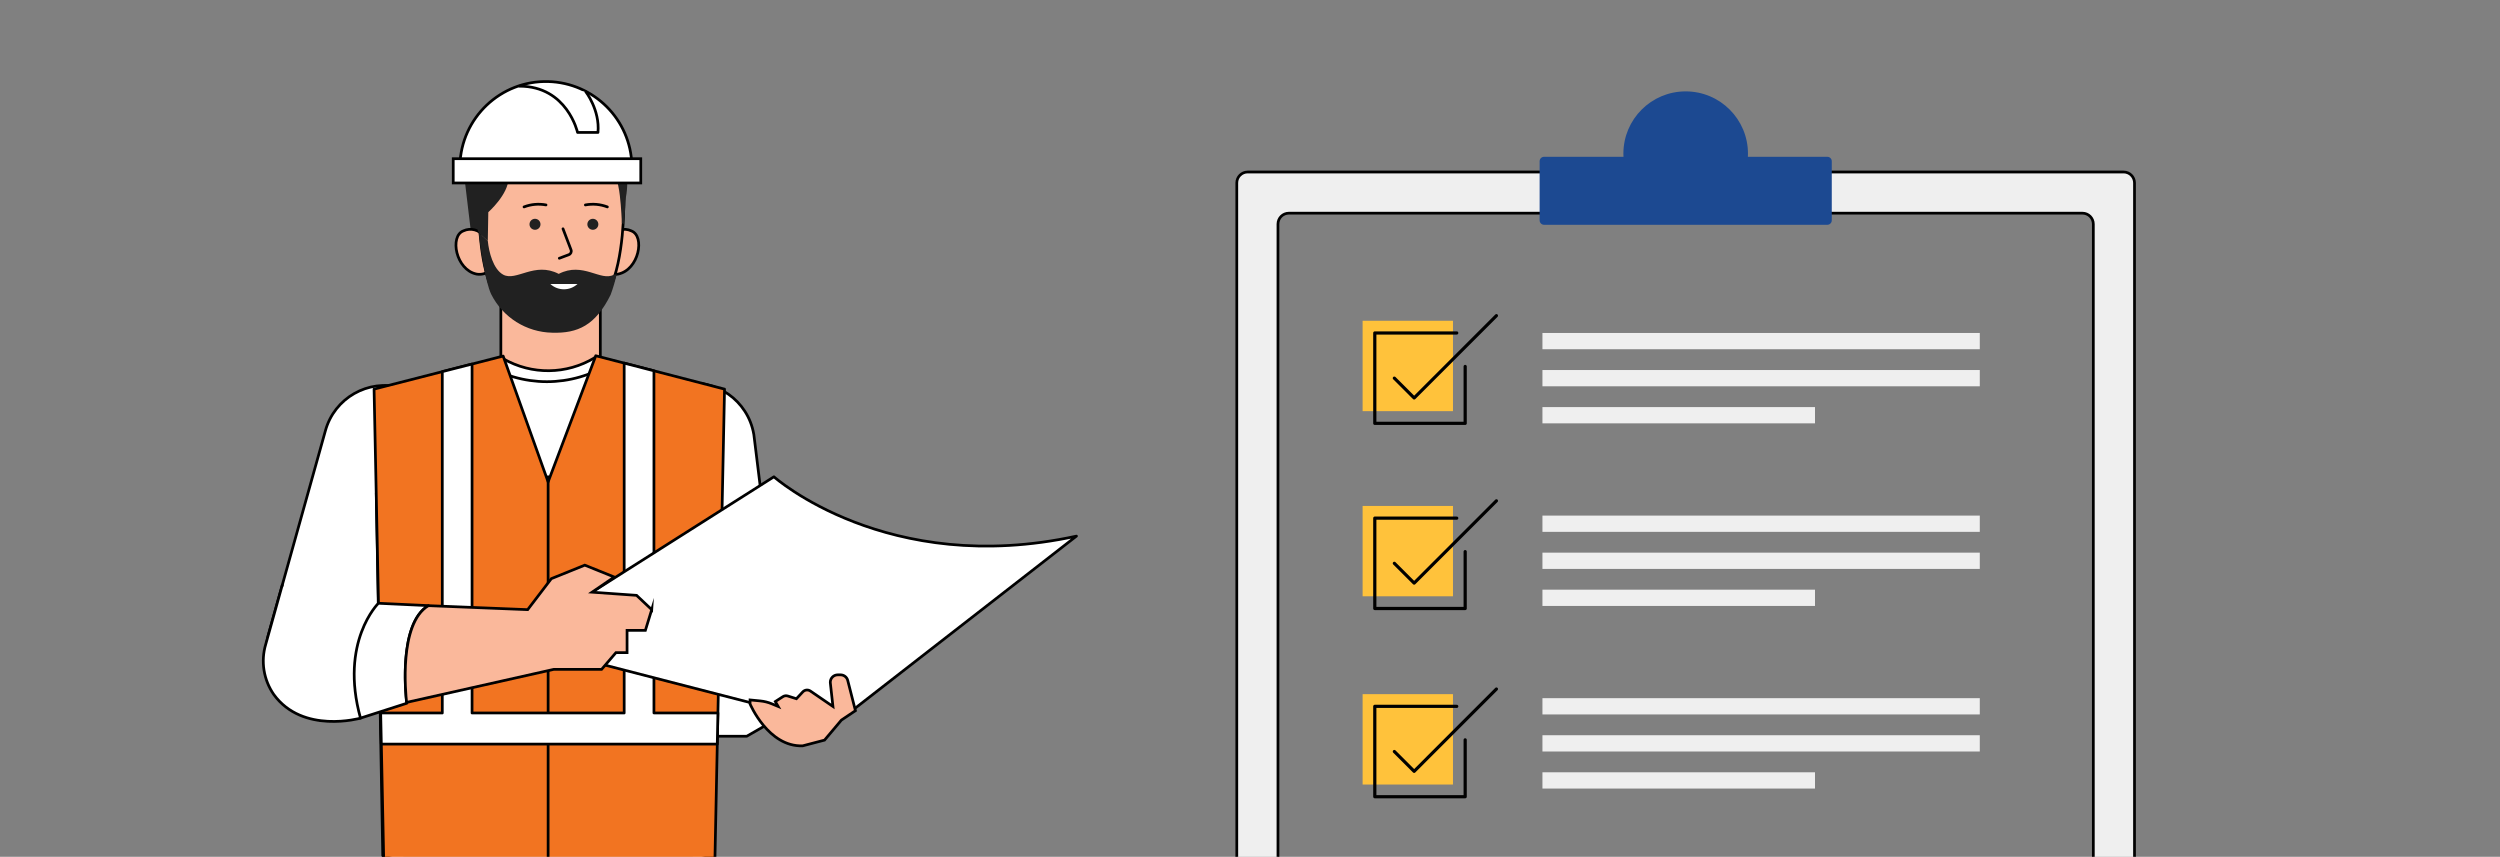 <?xml version="1.0" encoding="UTF-8"?>
<svg xmlns="http://www.w3.org/2000/svg" xmlns:xlink="http://www.w3.org/1999/xlink" id="Layer_2" data-name="Layer 2" viewBox="0 0 850 291.31">
  <rect x="0" y="0" width="850" height="291.31" fill="#808080" stroke="none"/>
  <defs>
    <style>
      .cls-1, .cls-2, .cls-3, .cls-4 {
        fill: none;
      }

      .cls-1, .cls-3, .cls-4, .cls-5 {
        stroke: #000;
      }

      .cls-1, .cls-3, .cls-5 {
        stroke-width: .93px;
      }

      .cls-1, .cls-4, .cls-5 {
        stroke-linecap: round;
        stroke-linejoin: round;
      }

      .cls-6 {
        fill: #39b197;
      }

      .cls-6, .cls-2, .cls-7, .cls-8, .cls-9, .cls-10, .cls-11, .cls-12, .cls-13 {
        stroke-width: 0px;
      }

      .cls-3 {
        stroke-miterlimit: 10;
      }

      .cls-4 {
        stroke-width: 1.09px;
      }

      .cls-7 {
        fill: #fff;
      }

      .cls-14 {
        clip-path: url(#clippath);
      }

      .cls-5, .cls-12 {
        fill: #efefef;
      }

      .cls-8 {
        fill: #fab89b;
      }

      .cls-9 {
        fill: #1c4991;
      }

      .cls-10 {
        fill: #212121;
      }

      .cls-11 {
        fill: #f27421;
      }

      .cls-13 {
        fill: #ffc23b;
      }
    </style>
    <clipPath id="clippath">
      <rect class="cls-2" width="850" height="291.31"></rect>
    </clipPath>
  </defs>
  <g id="Layer_1-2" data-name="Layer 1">
    <g>
      <g class="cls-14">
        <g>
          <rect class="cls-2" x="8.37" y="27.25" width="427.59" height="528.13"></rect>
          <path id="Path_139" data-name="Path 139" class="cls-7" d="M267.42,238.05l-11.91,6.54-17.47-5.87c-5.77-1.94-10-6.89-11.01-12.89l-12-71.09c-1.97-11.39,5.67-22.22,17.06-24.19,11.39-1.97,22.22,5.67,24.19,17.06,0,.05.02.11.03.16l11.11,90.28Z"></path>
          <path id="Path_140" data-name="Path 140" class="cls-1" d="M267.42,238.05l-11.91,6.54-17.47-5.87c-5.77-1.94-10-6.89-11.01-12.89l-12-71.09c-1.97-11.39,5.67-22.22,17.06-24.19,11.39-1.97,22.22,5.67,24.19,17.06,0,.05.02.11.03.16l11.11,90.28Z"></path>
          <path id="Path_141" data-name="Path 141" class="cls-7" d="M236.6,250.31h17.32l9.2-5.3v-21.23h-20.57l-5.96,26.53Z"></path>
          <path id="Path_142" data-name="Path 142" class="cls-1" d="M236.6,250.31h17.32l9.2-5.3v-21.23h-20.57l-5.96,26.53Z"></path>
          <path id="Path_143" data-name="Path 143" class="cls-7" d="M122.57,244.16l-13.56.85-13.3-12.75c-4.39-4.21-6.11-10.49-4.48-16.35l19.4-69.44c3.05-11.15,14.56-17.72,25.71-14.67,11.15,3.05,17.72,14.56,14.67,25.71-.02.08-.04.15-.06.23l-28.37,86.43Z"></path>
          <path id="Path_144" data-name="Path 144" class="cls-1" d="M122.57,244.16l-13.56.85-13.3-12.75c-4.39-4.21-6.11-10.49-4.48-16.35l19.4-69.44c3.05-11.15,14.56-17.72,25.71-14.67,11.15,3.05,17.72,14.56,14.67,25.71-.02.08-.04.15-.06.23l-28.37,86.43Z"></path>
          <path id="Path_145" data-name="Path 145" class="cls-10" d="M160.09,78.68l-3.22-27.01,4.55-4.09,1.69-4.42c1.33-3.5,4.05-6.29,7.52-7.7,8.8-3.55,22.33-7.54,37.5,7.52,2.62,2.6,5.5,6.24,4.96,9.89l-1.64,27.03-2.35,2.9-48.37-1.72-.64-2.4Z"></path>
          <path id="Path_146" data-name="Path 146" class="cls-8" d="M187.2,150.53h0c9.34,0,16.91-7.57,16.91-16.91h0v-35.98h-33.82v35.98c0,9.34,7.57,16.91,16.91,16.91h0"></path>
          <path id="Path_147" data-name="Path 147" class="cls-3" d="M187.2,150.53h0c9.34,0,16.91-7.57,16.91-16.91h0v-35.98h-33.82v35.98c0,9.34,7.57,16.9,16.91,16.91Z"></path>
          <path id="Path_148" data-name="Path 148" class="cls-8" d="M164.54,80.35c-1.58-2.23-4.53-3.01-7-1.85-4.71,1.79-2.58,13.24,4.49,14.69,1.61.28,3.26-.15,4.52-1.18,0,0-1.74-8.46-2.01-11.66"></path>
          <path id="Path_149" data-name="Path 149" class="cls-3" d="M164.54,80.35c-1.58-2.23-4.53-3.01-7-1.85-4.71,1.79-2.58,13.24,4.49,14.69,1.61.28,3.26-.15,4.52-1.18,0,0-1.73-8.45-2.01-11.66Z"></path>
          <path id="Path_150" data-name="Path 150" class="cls-8" d="M207.66,80.35c1.58-2.23,4.52-3.01,7-1.85,4.71,1.79,2.58,13.24-4.49,14.69-1.61.28-3.26-.15-4.52-1.18,0,0,1.74-8.46,2.01-11.66"></path>
          <path id="Path_151" data-name="Path 151" class="cls-3" d="M207.66,80.35c1.58-2.23,4.52-3.01,7-1.85,4.71,1.79,2.58,13.24-4.49,14.69-1.61.28-3.26-.15-4.52-1.18,0,0,1.73-8.45,2.01-11.66Z"></path>
          <path id="Path_152" data-name="Path 152" class="cls-8" d="M162.8,69.49c0,6.9.68,21.34,4.92,29.91,3.98,8.05,10.57,12.38,19.21,12.63s15.07-3.07,20.23-13.51,4.91-28.9,4.91-28.9c0,0,0-24.65-24.37-24.65-25.66,0-24.9,24.53-24.9,24.53"></path>
          <path id="Path_153" data-name="Path 153" class="cls-3" d="M162.8,69.49c0,6.9.68,21.34,4.92,29.91,3.98,8.05,10.57,12.38,19.21,12.63s15.07-3.07,20.23-13.51,4.91-28.9,4.91-28.9c0,0,0-24.65-24.37-24.65-25.66,0-24.9,24.53-24.9,24.53Z"></path>
          <path id="Path_154" data-name="Path 154" class="cls-10" d="M199.7,76.26c0,1.03.84,1.87,1.87,1.87s1.87-.84,1.87-1.87-.84-1.87-1.87-1.87c-1.03,0-1.87.84-1.87,1.87h0"></path>
          <path id="Path_155" data-name="Path 155" class="cls-10" d="M180.03,76.26c0,1.03.84,1.87,1.87,1.87s1.87-.84,1.87-1.87-.84-1.87-1.87-1.87c-1.03,0-1.87.84-1.87,1.87h0"></path>
          <path id="Path_156" data-name="Path 156" class="cls-1" d="M206.5,70.35c-2.38-.91-4.96-1.14-7.47-.67"></path>
          <path id="Path_157" data-name="Path 157" class="cls-1" d="M178.17,70.35c2.38-.91,4.96-1.14,7.47-.67"></path>
          <path id="Path_158" data-name="Path 158" class="cls-1" d="M191.42,77.79l2.73,7.16c.25.66-.08,1.39-.74,1.64,0,0,0,0,0,0l-3.24,1.22"></path>
          <path id="Path_159" data-name="Path 159" class="cls-10" d="M162.79,79.17s-.46-.6-.76-3.62c-.52-5.33-.53-13.41-.53-14.31,0,0,5.22-18.27,30.88-18.27s20.46,23.9,20.46,23.9c0,0-.39,6.81-.79,9.39l-.61-.45s-.21-5.31-.7-9.33-1.58-11.52-8.43-10.14c-9.11,1.83-8.04,1.86-10.49,1.86s-8.06-3.15-10.96-3.44-7.98.4-7.98,5.85-6.86,11.54-6.86,11.54l-.17,9.81-3.07-2.79Z"></path>
          <path id="Path_160" data-name="Path 160" class="cls-10" d="M165.86,81.96c.36,3.69,1.82,9.55,5.22,11.42,4.42,2.43,10.65-4.54,18.89-.26,8.25-4.27,14.3,2.72,18.72.28.1-.06.88-.06.98-.12-.53,2.35-1.22,4.67-2.05,6.93-5.16,10.44-11.21,13.17-19.85,12.91-8.82-.16-16.82-5.21-20.77-13.09-1.91-3.93-3.8-16.21-4.21-20.86,1.08.86,2.11,1.79,3.07,2.79"></path>
          <path id="Path_161" data-name="Path 161" class="cls-7" d="M196.35,96.56h0c-2.61,2.4-6.63,2.4-9.24,0"></path>
          <path id="Path_168" data-name="Path 168" class="cls-6" d="M137.67,290.89v18.85l8.26,203.7h32.17l8.26-203.7,8.26,203.7h32.17l8.26-203.7v-18.85h-97.37Z"></path>
          <path id="Path_169" data-name="Path 169" class="cls-1" d="M137.67,290.89v18.85l8.26,203.7h32.17l8.26-203.7,8.26,203.7h32.17l8.26-203.7v-18.85h-97.37Z"></path>
          <path id="Path_170" data-name="Path 170" class="cls-7" d="M202.12,121.68v-.06l43.8,10.86-3.38,158.41c-65.03,15.39-112.39,0-112.39,0l-2.2-102.81-.58-27.24-.6-28.36,43.89-10.76c9.69,5.72,21.72,5.72,31.41,0l.06-.04Z"></path>
          <path id="Path_171" data-name="Path 171" class="cls-1" d="M170.64,121.72l.55.31c9.62,5.48,21.44,5.35,30.93-.36v-.06l43.8,10.86"></path>
          <path id="Path_172" data-name="Path 172" class="cls-1" d="M127.94,167.65l2.2,123.24s47.36,15.39,112.39,0l2.2-123.24"></path>
          <path id="Path_183" data-name="Path 183" class="cls-1" d="M208.13,123.11l-.35.22c-13.3,8.59-30.4,8.59-43.7,0"></path>
          <path id="Path_184" data-name="Path 184" class="cls-11" d="M202.54,121.01v-.06l43.8,11.35-3.38,165.48h-112.39l-2.38-116.61-.58-28.08-.43-20.79,43.89-11.24,15.29,42.78,16.19-42.83Z"></path>
          <path id="Path_185" data-name="Path 185" class="cls-1" d="M202.54,121.01v-.06l43.8,11.35-3.38,165.48h-112.39l-2.38-116.61-.58-28.08-.43-20.79,43.89-11.24,15.29,42.78,16.19-42.83Z"></path>
          <line id="Line_67" data-name="Line 67" class="cls-1" x1="186.36" y1="162.1" x2="186.36" y2="297.78"></line>
          <path id="Path_186" data-name="Path 186" class="cls-7" d="M222.34,242.41v-116.33l-10.12-2.62v118.96h-51.72v-118.65l-10.12,2.59v116.06h-20.95l.22,10.57h114.22l.22-10.57h-21.74Z"></path>
          <path id="Path_187" data-name="Path 187" class="cls-1" d="M222.34,242.41v-116.33l-10.12-2.62v118.96h-51.72v-118.65l-10.12,2.59v116.06h-20.95l.22,10.57h114.22l.22-10.57h-21.74Z"></path>
          <path id="Path_188" data-name="Path 188" class="cls-7" d="M122.57,244.16l15.73-5.05s-3.46-26.71,7.36-33.2l-17-.8s-13.31,13.07-6.09,39.06c0,0-19.66,5.56-29.51-8.07-3.44-4.98-4.44-11.25-2.71-17.06l5.62-20.12"></path>
          <path id="Path_189" data-name="Path 189" class="cls-1" d="M122.57,244.16l15.73-5.05s-3.46-26.71,7.36-33.2l-17-.8s-13.31,13.07-6.09,39.06c0,0-19.66,5.56-29.51-8.07-3.44-4.98-4.44-11.25-2.71-17.06l5.62-20.12"></path>
          <path id="Path_190" data-name="Path 190" class="cls-7" d="M201.31,201.32l61.82-39.21s38.44,34.24,102.86,20.17l-82.29,63.99-99.07-25.56,16.68-19.39Z"></path>
          <path id="Path_191" data-name="Path 191" class="cls-1" d="M201.31,201.32l61.82-39.21s38.44,34.24,102.86,20.17l-82.29,63.99-99.07-25.56,16.68-19.39Z"></path>
          <path id="Path_192" data-name="Path 192" class="cls-8" d="M255.01,239.33s6.21,14.73,17.92,14.25l7.41-1.94,5.73-6.8,4.78-3.21-2.62-10.28c-.28-1.12-1.29-1.9-2.45-1.9h-.95c-1.39,0-2.53,1.13-2.53,2.52,0,.09,0,.19.02.28l.88,7.95-7.67-5.25c-.81-.55-1.9-.43-2.57.28l-2.18,2.34-2.95-.93c-.55-.17-1.16-.09-1.64.22l-2.58,1.66.96,1.67-2.2-.91c-1.23-.51-2.54-.83-3.86-.96l-3.49-.34v1.34Z"></path>
          <path id="Path_193" data-name="Path 193" class="cls-3" d="M255.01,239.33s6.21,14.73,17.92,14.25l7.41-1.94,5.73-6.8,4.78-3.21-2.62-10.28c-.28-1.12-1.29-1.9-2.45-1.9h-.95c-1.39,0-2.53,1.13-2.53,2.52,0,.09,0,.19.02.28l.88,7.95-7.67-5.25c-.81-.55-1.9-.43-2.57.28l-2.18,2.34-2.95-.93c-.55-.17-1.16-.09-1.64.22l-2.58,1.66.96,1.67-2.2-.91c-1.23-.51-2.54-.83-3.86-.96l-3.49-.34v1.34Z"></path>
          <path id="Path_194" data-name="Path 194" class="cls-8" d="M221.59,207.26l-2.16,7.06h-6.23v7.58h-3.79l-4.87,5.68h-16.25l-50.05,11.24c-.33-2.96-2.71-26.81,7.41-32.9l33.76,1.36,8.05-10.54,11.37-4.59,10.02,4.04-7.55,5.15,15.14,1.08,5.15,4.86Z"></path>
          <path id="Path_195" data-name="Path 195" class="cls-3" d="M221.59,207.26l-2.16,7.06h-6.23v7.58h-3.79l-4.87,5.68h-16.25l-50.05,11.24c-.33-2.96-2.71-26.81,7.41-32.9l33.76,1.36,8.05-10.54,11.37-4.59,10.02,4.04-7.55,5.15,15.14,1.08,5.15,4.86Z"></path>
          <path id="Path_200" data-name="Path 200" class="cls-7" d="M156.37,56.21c.42-16.15,13.85-28.9,29.99-28.48,15.56.4,28.07,12.92,28.48,28.48h-58.47Z"></path>
          <path id="Path_201" data-name="Path 201" class="cls-3" d="M156.37,56.21c.42-16.15,13.85-28.9,29.99-28.48,15.56.4,28.07,12.92,28.48,28.48h-58.47Z"></path>
          <rect id="Rectangle_134" data-name="Rectangle 134" class="cls-7" x="154.1" y="53.96" width="63.76" height="8.25"></rect>
          <rect id="Rectangle_135" data-name="Rectangle 135" class="cls-3" x="154.1" y="53.96" width="63.76" height="8.25"></rect>
          <path id="Path_202" data-name="Path 202" class="cls-7" d="M199.15,31.17s4.85,6.24,4.16,13.86h-6.94s-3.49-15.73-19.76-15.73"></path>
          <path id="Path_203" data-name="Path 203" class="cls-1" d="M199.15,31.17s4.85,6.24,4.16,13.86h-6.94s-3.49-15.73-19.76-15.73"></path>
        </g>
        <g>
          <path class="cls-5" d="M420.51,62.18v251.04h305.22V62.18c0-2.04-1.66-3.7-3.7-3.7h-297.82c-2.04,0-3.7,1.66-3.7,3.7ZM711.73,311.52h-277.22V76.18c0-2.04,1.66-3.7,3.7-3.7h269.82c2.04,0,3.7,1.66,3.7,3.7v235.34Z"></path>
          <path class="cls-9" d="M594.28,53.31c.02-.35.03-.7.03-1.06,0-11.7-9.48-21.18-21.18-21.18s-21.18,9.48-21.18,21.18c0,.36,0,.71.03,1.06h-27c-.83,0-1.51.68-1.51,1.51v20.1c0,.83.68,1.51,1.51,1.51h96.31c.83,0,1.51-.68,1.51-1.51v-20.1c0-.83-.68-1.51-1.51-1.51h-27Z"></path>
          <g>
            <polyline class="cls-13" points="494.01 120.45 494.01 139.79 463.29 139.79 463.29 109.06 494.01 109.06"></polyline>
            <polyline class="cls-4" points="498.16 124.6 498.16 143.94 467.43 143.94 467.43 113.21 495.29 113.21"></polyline>
            <polyline class="cls-4" points="474.08 128.57 480.81 135.3 508.78 107.33"></polyline>
          </g>
          <g>
            <polyline class="cls-13" points="494.01 183.41 494.01 202.74 463.29 202.74 463.29 172.02 494.01 172.02"></polyline>
            <polyline class="cls-4" points="498.16 187.55 498.16 206.89 467.43 206.89 467.43 176.17 495.29 176.17"></polyline>
            <polyline class="cls-4" points="474.08 191.53 480.81 198.25 508.78 170.28"></polyline>
          </g>
          <g>
            <polyline class="cls-13" points="494.01 247.4 494.01 266.74 463.29 266.74 463.29 236.01 494.01 236.01"></polyline>
            <polyline class="cls-4" points="498.16 251.55 498.16 270.88 467.43 270.88 467.43 240.16 495.29 240.16"></polyline>
            <polyline class="cls-4" points="474.08 255.52 480.81 262.25 508.78 234.27"></polyline>
          </g>
          <rect class="cls-12" x="524.43" y="113.21" width="148.7" height="5.53"></rect>
          <rect class="cls-12" x="524.43" y="125.81" width="148.7" height="5.53"></rect>
          <rect class="cls-12" x="524.43" y="138.41" width="92.67" height="5.53"></rect>
          <rect class="cls-12" x="524.43" y="175.3" width="148.7" height="5.53"></rect>
          <rect class="cls-12" x="524.43" y="187.9" width="148.7" height="5.53"></rect>
          <rect class="cls-12" x="524.43" y="200.49" width="92.67" height="5.53"></rect>
          <rect class="cls-12" x="524.43" y="237.38" width="148.7" height="5.53"></rect>
          <rect class="cls-12" x="524.43" y="249.98" width="148.7" height="5.53"></rect>
          <rect class="cls-12" x="524.43" y="262.58" width="92.67" height="5.53"></rect>
        </g>
      </g>
      <rect class="cls-2" width="850" height="291.31"></rect>
    </g>
  </g>
</svg>
